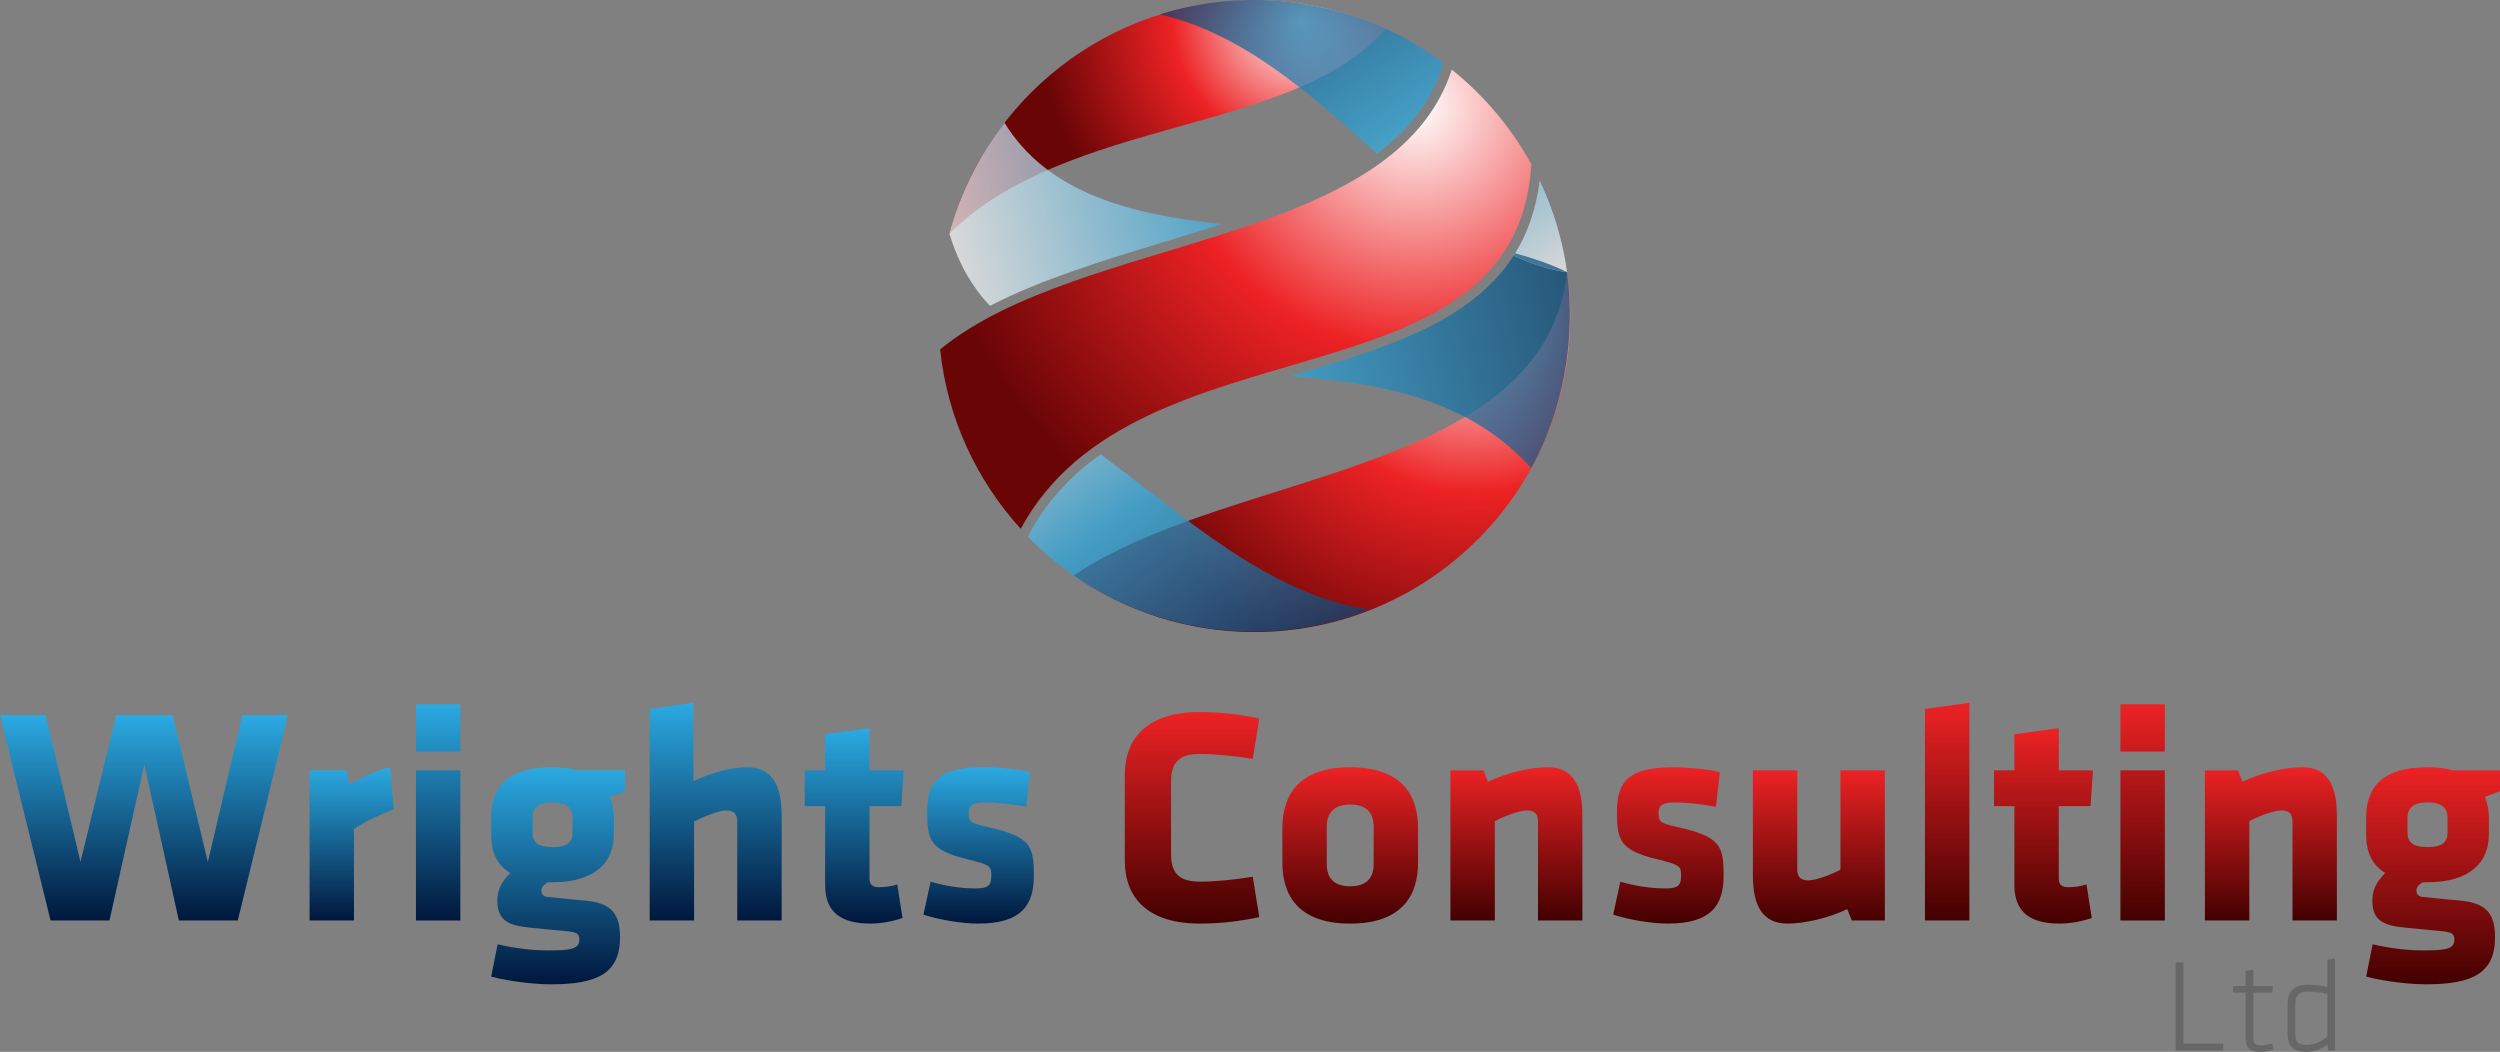 <?xml version="1.0" encoding="UTF-8"?>
<svg id="Layer_1" data-name="Layer 1" xmlns="http://www.w3.org/2000/svg" xmlns:xlink="http://www.w3.org/1999/xlink" viewBox="0 0 1424.7 599.44">
  <rect x="0" y="0" width="1424.7" height="599.44" fill="#808080" stroke="none"/>
  <defs>
    <style>
      .cls-1 {
        fill: url(#linear-gradient-2);
      }

      .cls-2 {
        fill: url(#linear-gradient-17);
      }

      .cls-3 {
        fill: url(#linear-gradient-18);
      }

      .cls-3, .cls-4, .cls-5, .cls-6, .cls-7, .cls-8, .cls-9 {
        opacity: .7;
      }

      .cls-10 {
        fill: url(#linear-gradient-15);
      }

      .cls-11 {
        fill: url(#linear-gradient-14);
      }

      .cls-12 {
        fill: url(#linear-gradient-6);
      }

      .cls-13 {
        fill: url(#linear-gradient-11);
      }

      .cls-4 {
        fill: url(#linear-gradient-22);
      }

      .cls-5 {
        fill: url(#linear-gradient-23);
      }

      .cls-14 {
        fill: url(#linear-gradient-10);
      }

      .cls-15 {
        fill: url(#radial-gradient);
      }

      .cls-6 {
        fill: url(#linear-gradient-24);
      }

      .cls-16 {
        fill: url(#linear-gradient-16);
      }

      .cls-17 {
        fill: #676767;
      }

      .cls-7 {
        fill: url(#linear-gradient-21);
      }

      .cls-18 {
        fill: url(#linear-gradient-5);
      }

      .cls-8 {
        fill: url(#linear-gradient-19);
      }

      .cls-19 {
        fill: url(#radial-gradient-2);
      }

      .cls-20 {
        fill: url(#radial-gradient-3);
      }

      .cls-21 {
        fill: url(#linear-gradient-7);
      }

      .cls-22 {
        fill: url(#linear-gradient-9);
      }

      .cls-23 {
        fill: url(#linear-gradient-3);
      }

      .cls-24 {
        fill: url(#linear-gradient);
      }

      .cls-9 {
        fill: url(#linear-gradient-20);
      }

      .cls-25 {
        fill: url(#linear-gradient-4);
      }

      .cls-26 {
        fill: url(#linear-gradient-8);
      }

      .cls-27 {
        fill: url(#linear-gradient-12);
      }

      .cls-28 {
        fill: url(#linear-gradient-13);
      }
    </style>
    <linearGradient id="linear-gradient" x1="82.07" y1="524.57" x2="82.07" y2="407.54" gradientUnits="userSpaceOnUse">
      <stop offset="0" stop-color="#00173c"/>
      <stop offset="1" stop-color="#2baae2"/>
    </linearGradient>
    <linearGradient id="linear-gradient-2" x1="200.41" x2="200.41" y2="437.24" xlink:href="#linear-gradient"/>
    <linearGradient id="linear-gradient-3" x1="249.69" x2="249.69" y2="401.39" xlink:href="#linear-gradient"/>
    <linearGradient id="linear-gradient-4" x1="318.04" y1="560.95" x2="318.04" y2="437.24" xlink:href="#linear-gradient"/>
    <linearGradient id="linear-gradient-5" x1="407.84" x2="407.84" y2="400.51" xlink:href="#linear-gradient"/>
    <linearGradient id="linear-gradient-6" x1="486.82" y1="526.33" x2="486.82" y2="414.92" xlink:href="#linear-gradient"/>
    <linearGradient id="linear-gradient-7" x1="557.72" y1="526.33" x2="557.72" y2="437.24" xlink:href="#linear-gradient"/>
    <linearGradient id="linear-gradient-8" x1="679.31" y1="526.33" x2="679.31" y2="405.78" gradientUnits="userSpaceOnUse">
      <stop offset="0" stop-color="#430000"/>
      <stop offset="1" stop-color="#ed2224"/>
    </linearGradient>
    <linearGradient id="linear-gradient-9" x1="769.46" x2="769.46" y2="437.24" xlink:href="#linear-gradient-8"/>
    <linearGradient id="linear-gradient-10" x1="864.17" y1="524.57" x2="864.17" y2="437.24" xlink:href="#linear-gradient-8"/>
    <linearGradient id="linear-gradient-11" x1="950.79" x2="950.79" y2="437.24" xlink:href="#linear-gradient-8"/>
    <linearGradient id="linear-gradient-12" x1="1036.54" x2="1036.54" y2="438.99" xlink:href="#linear-gradient-8"/>
    <linearGradient id="linear-gradient-13" x1="1109.64" y1="524.57" x2="1109.64" y2="400.51" xlink:href="#linear-gradient-8"/>
    <linearGradient id="linear-gradient-14" x1="1164.55" x2="1164.55" y2="414.92" xlink:href="#linear-gradient-8"/>
    <linearGradient id="linear-gradient-15" x1="1221.04" y1="524.57" x2="1221.04" y2="401.39" xlink:href="#linear-gradient-8"/>
    <linearGradient id="linear-gradient-16" x1="1294.14" y1="524.57" x2="1294.14" y2="437.24" xlink:href="#linear-gradient-8"/>
    <linearGradient id="linear-gradient-17" x1="1386.56" y1="560.95" x2="1386.56" y2="437.24" xlink:href="#linear-gradient-8"/>
    <radialGradient id="radial-gradient" cx="839.51" cy="171.93" fx="839.51" fy="171.93" r="222.48" gradientUnits="userSpaceOnUse">
      <stop offset="0" stop-color="#fff"/>
      <stop offset=".49" stop-color="#ed2224"/>
      <stop offset="1" stop-color="#6a0506"/>
    </radialGradient>
    <radialGradient id="radial-gradient-2" cx="740.98" cy="11.02" fx="740.98" fy="11.02" r="149.19" xlink:href="#radial-gradient"/>
    <linearGradient id="linear-gradient-18" x1="34.59" y1="428.16" x2="283.25" y2="428.16" gradientTransform="translate(404.65 669.77) rotate(-126.61)" gradientUnits="userSpaceOnUse">
      <stop offset="0" stop-color="#014677"/>
      <stop offset=".51" stop-color="#2baae2"/>
      <stop offset="1" stop-color="#fff"/>
    </linearGradient>
    <linearGradient id="linear-gradient-19" x1="297.49" y1="-125.05" x2="546.14" y2="-125.05" gradientTransform="translate(446.86 -208.15) rotate(57.5)" xlink:href="#linear-gradient-18"/>
    <linearGradient id="linear-gradient-20" x1="297.48" y1="-178.98" x2="546.14" y2="-178.98" gradientTransform="translate(446.86 -208.15) rotate(57.5)" xlink:href="#linear-gradient-18"/>
    <linearGradient id="linear-gradient-21" x1="-96.35" y1="162.98" x2="240.74" y2="162.98" gradientTransform="translate(735.84 -85.93) rotate(166.44) scale(1 -1)" xlink:href="#linear-gradient-18"/>
    <linearGradient id="linear-gradient-22" x1="-96.35" y1="314.9" x2="240.74" y2="314.9" gradientTransform="translate(735.84 -85.93) rotate(166.44) scale(1 -1)" xlink:href="#linear-gradient-18"/>
    <linearGradient id="linear-gradient-23" x1="297.48" y1="-170.86" x2="546.14" y2="-170.86" gradientTransform="translate(446.86 -208.15) rotate(57.5)" xlink:href="#linear-gradient-18"/>
    <linearGradient id="linear-gradient-24" x1="-96.35" y1="262.51" x2="240.74" y2="262.51" gradientTransform="translate(735.84 -85.93) rotate(166.44) scale(1 -1)" xlink:href="#linear-gradient-18"/>
    <radialGradient id="radial-gradient-3" cx="806.79" cy="61.12" fx="806.79" fy="61.12" r="282.47" xlink:href="#radial-gradient"/>
  </defs>
  <g>
    <g>
      <path class="cls-24" d="m135.49,524.57h-33.56l-19.68-88.92-19.86,88.92H28.82L0,407.54h26.01l19.86,83.65,20.38-83.65h32.16l20.03,83.65,19.68-83.65h26.01l-28.64,117.04Z"/>
      <path class="cls-1" d="m201.72,472.38v52.19h-25.3v-85.58h21.09l1.76,8.26c5.27-3.52,16.17-8.61,23.02-10.02l2.11,23.9c-7.56,2.99-17.22,7.38-22.67,11.25Z"/>
      <path class="cls-23" d="m237.04,428.27v-26.89h25.3v26.89h-25.3Zm0,96.3v-85.58h25.3v85.58h-25.3Z"/>
      <path class="cls-25" d="m279.91,465.17c.35-17.22,9.84-27.94,34.97-27.94,5.62,0,10.37.7,14.59,1.76h26.71v11.95l-8.61,3.16c1.41,3.34,2.11,7.2,2.28,11.07v10.37c0,16.34-11.42,27.24-34.97,27.24h-2.64c-1.76,1.05-3.69,2.28-3.69,4.74,0,1.93,1.23,3.34,2.81,3.51,11.42,1.23,14.94,1.58,21.26,2.11,14.41,1.23,20.74,6.15,20.74,20.91,0,20.56-12.83,26.89-39.36,26.89-8.44,0-22.85-1.41-34.09-4.39l3.69-18.45c10.19,2.46,20.56,3.51,28.12,3.51,13.18,0,18.45-.53,18.45-6.15,0-3.34-1.58-4.22-6.68-4.75-9.67-.88-11.25-1.05-21.79-2.11-11.6-1.23-18.28-3.69-18.28-15.46,0-6.85,3.16-11.42,7.38-15.64-7.38-4.39-10.9-11.77-10.9-21.97v-10.37Zm46.39,9.14v-8.08c0-5.62-2.99-8.96-11.42-8.96s-11.42,3.34-11.42,8.96v8.08c0,5.8,3.16,8.44,11.42,8.44s11.42-2.64,11.42-8.44Z"/>
      <path class="cls-18" d="m420.14,524.57v-56.58c0-3.87-1.76-6.15-6.15-6.15s-13,3.51-18.45,6.32v56.41h-25.3v-120.55l24.95-3.52v44.64c10.37-4.75,20.74-7.91,30.58-7.91,14.59,0,19.68,10.9,19.68,27.41v59.92h-25.31Z"/>
      <path class="cls-12" d="m496.04,526.33c-16.34,0-25.83-6.15-25.83-21.97v-44.98h-11.6v-20.38h11.6v-20.56l25.31-3.51v24.08h19.51l-1.41,20.38h-18.1v41.47c0,3.51,2.11,4.74,5.27,4.74,2.81,0,6.85-.35,10.54-1.58l2.99,19.15c-5.62,1.93-12.48,3.16-18.28,3.16Z"/>
      <path class="cls-21" d="m557.37,526.33c-9.32,0-22.67-2.28-31.1-5.1l4.04-18.8c7.03,2.11,16.34,3.87,25.83,3.87,7.55,0,8.78-2.11,8.78-7.21,0-5.45-.18-6.15-13.88-9.49-20.74-5.1-22.67-10.72-22.67-26.71,0-18.1,7.03-25.65,32.69-25.65,6.5,0,18.45.88,26.01,2.81l-2.28,19.68c-7.56-1.41-16.87-2.46-23.55-2.46-7.38,0-9.14,1.93-9.14,5.8,0,5.27.7,5.98,10.9,8.26,24.42,5.45,26.18,10.72,26.18,27.76s-7.38,27.24-31.81,27.24Z"/>
    </g>
    <g>
      <path class="cls-26" d="m667.36,486.26c0,10.19,3.34,16.17,16.34,16.17,8.44,0,20.03-1.05,30.23-2.81l3.69,23.02c-11.6,2.46-22.14,3.69-33.92,3.69-29.52,0-42.7-14.59-42.7-35.85v-48.85c0-21.26,13.18-35.85,42.7-35.85,11.78,0,22.32,1.23,33.92,3.69l-3.69,23.02c-10.19-1.76-21.79-2.81-30.23-2.81-13,0-16.34,5.98-16.34,16.17v40.42Z"/>
      <path class="cls-22" d="m730.8,491.71v-19.86c0-17.57,8.26-34.62,38.66-34.62s38.66,17.05,38.66,34.62v19.86c0,17.57-8.26,34.62-38.66,34.62s-38.66-17.05-38.66-34.62Zm52.02.7v-21.26c0-8.08-4.22-12.65-13.36-12.65s-13.36,4.57-13.36,12.65v21.26c0,8.09,4.22,12.65,13.36,12.65s13.36-4.57,13.36-12.65Z"/>
      <path class="cls-14" d="m876.47,524.57v-56.58c0-3.87-1.76-6.15-6.15-6.15s-13,3.16-18.45,6.15v56.58h-25.31v-85.58h18.8l2.64,6.5c10.55-5.1,24.25-8.26,34.09-8.26,14.58,0,19.68,10.9,19.68,27.41v59.92h-25.3Z"/>
      <path class="cls-13" d="m950.44,526.33c-9.31,0-22.67-2.28-31.1-5.1l4.04-18.8c7.03,2.11,16.34,3.87,25.83,3.87,7.56,0,8.79-2.11,8.79-7.21,0-5.45-.18-6.15-13.88-9.49-20.74-5.1-22.67-10.72-22.67-26.71,0-18.1,7.03-25.65,32.69-25.65,6.5,0,18.45.88,26.01,2.81l-2.28,19.68c-7.55-1.41-16.87-2.46-23.55-2.46-7.38,0-9.14,1.93-9.14,5.8,0,5.27.7,5.98,10.9,8.26,24.43,5.45,26.18,10.72,26.18,27.76s-7.38,27.24-31.81,27.24Z"/>
      <path class="cls-27" d="m1024.24,438.99v56.58c0,3.87,1.76,6.15,6.15,6.15s13-3.16,18.45-6.15v-56.58h25.3v85.58h-18.8l-2.64-6.5c-10.54,5.1-24.25,8.26-34.09,8.26-14.59,0-19.68-10.9-19.68-27.41v-59.92h25.31Z"/>
      <path class="cls-28" d="m1096.99,524.57v-120.55l25.31-3.52v124.06h-25.31Z"/>
      <path class="cls-11" d="m1173.78,526.33c-16.34,0-25.83-6.15-25.83-21.97v-44.98h-11.6v-20.38h11.6v-20.56l25.3-3.51v24.08h19.51l-1.41,20.38h-18.1v41.47c0,3.51,2.11,4.74,5.27,4.74,2.81,0,6.85-.35,10.54-1.58l2.99,19.15c-5.62,1.93-12.48,3.16-18.28,3.16Z"/>
      <path class="cls-10" d="m1208.39,428.27v-26.89h25.31v26.89h-25.31Zm0,96.3v-85.58h25.31v85.58h-25.31Z"/>
      <path class="cls-16" d="m1306.44,524.57v-56.58c0-3.87-1.76-6.15-6.15-6.15s-13,3.16-18.45,6.15v56.58h-25.31v-85.58h18.8l2.64,6.5c10.54-5.1,24.25-8.26,34.09-8.26,14.58,0,19.68,10.9,19.68,27.41v59.92h-25.3Z"/>
      <path class="cls-2" d="m1348.43,465.17c.35-17.22,9.84-27.94,34.97-27.94,5.62,0,10.37.7,14.59,1.76h26.71v11.95l-8.61,3.16c1.41,3.34,2.11,7.2,2.28,11.07v10.37c0,16.34-11.42,27.24-34.97,27.24h-2.64c-1.76,1.05-3.69,2.28-3.69,4.74,0,1.93,1.23,3.34,2.81,3.51,11.42,1.23,14.94,1.58,21.26,2.11,14.41,1.23,20.74,6.15,20.74,20.91,0,20.56-12.83,26.89-39.36,26.89-8.44,0-22.85-1.41-34.09-4.39l3.69-18.45c10.19,2.46,20.56,3.51,28.12,3.51,13.18,0,18.45-.53,18.45-6.15,0-3.34-1.58-4.22-6.68-4.75-9.66-.88-11.25-1.05-21.79-2.11-11.6-1.23-18.28-3.69-18.28-15.46,0-6.85,3.16-11.42,7.38-15.64-7.38-4.39-10.9-11.77-10.9-21.97v-10.37Zm46.39,9.14v-8.08c0-5.62-2.99-8.96-11.42-8.96s-11.42,3.34-11.42,8.96v8.08c0,5.8,3.16,8.44,11.42,8.44s11.42-2.64,11.42-8.44Z"/>
    </g>
    <g>
      <path class="cls-17" d="m1244.29,594.68h22.66v4h-27.12v-50.31h4.46v46.3Z"/>
      <path class="cls-17" d="m1295.72,598.01c-2.11.83-5.06,1.44-7.7,1.44-5.81,0-8.31-2.11-8.31-7.93v-25.83h-7.1v-3.78h7.1v-8.69l4.38-.6v9.29h11.25l-.45,3.78h-10.8v25.38c0,3.25.45,4.61,4.23,4.61,2.04,0,4.38-.38,6.57-1.06l.83,3.4Z"/>
      <path class="cls-17" d="m1303.65,572.48c0-6.72,3.02-11.33,11.33-11.33,3.85,0,7.1.38,11.33,1.21v-15.48l4.38-.6v52.42h-4l-.23-3.48c-3.7,2.79-8.31,4.23-12.39,4.23-7.18,0-10.42-3.55-10.42-10.2v-16.77Zm22.66-6.12c-4-.83-7.93-1.29-11.48-1.29-4.83,0-6.8,2.42-6.8,7.4v16.77c0,4.23,1.36,6.27,6.35,6.27,4.53,0,8.46-1.89,11.93-4.68v-24.47Z"/>
    </g>
  </g>
  <g>
    <path class="cls-15" d="m893.07,155.11c-13.26,115.97-191.24,112.21-281.1,172.78,29.16,20.33,64.59,32.29,102.83,32.29,99.43,0,180.04-80.61,180.04-180.04,0-8.5-.63-16.84-1.77-25.02Z"/>
    <path class="cls-19" d="m789.61,16.39C766.82,5.96,741.5.09,714.8.09c-83.21,0-153.21,56.47-173.84,133.17,67.34-66.98,196.48-56.35,248.66-116.88Z"/>
    <path class="cls-3" d="m586.64,304.02l-.95,1.77c50.95,52.25,128.23,67.94,194.8,41.65-57.89-8.7-106.12-53.82-153.26-88.51-16.39,11.63-30.38,26.16-40.59,45.1Z"/>
    <path class="cls-8" d="m822.01,37.93l.66-2.04c-45.97-34.39-106.39-45.06-161.77-27.66,47.44,10.65,86.43,45.89,123.8,79.29,17.43-12.93,30.59-28.86,37.31-49.58Z"/>
    <path class="cls-9" d="m893.07,155.11s0,.02,0,.03c0,0,0,0,.01,0-2.47-17.79-7.64-35.41-15.64-52.26-2.05,16.36-6.91,29.99-14.02,41.51,10.5,2.81,20.45,6.3,29.64,10.72Z"/>
    <path class="cls-7" d="m696.42,127.7c-52.75-5.4-99.56-17.95-123.98-57.74-14.45,18.69-25.19,40.11-31.44,63.06,5.31,17.44,13.23,30.86,23.17,41.27,29.42-15.19,64.55-25.87,98.89-36.28,11.27-3.42,22.45-6.81,33.36-10.31Z"/>
    <path class="cls-4" d="m893.07,155.14c-10.44-1.52-20.54-4.84-30.45-9.5-24.58,38.44-74.39,53.11-126.35,68.38-.41.12-.81.24-1.22.36,51.4,3.7,102.08,12.85,137.54,52.42,17.97-32.72,25.66-72.59,20.48-111.65Z"/>
    <path class="cls-5" d="m863.43,144.39c-.26.42-.54.83-.81,1.25,9.9,4.66,20.01,7.98,30.45,9.5,0,0,0-.02,0-.03-9.19-4.42-19.14-7.92-29.64-10.72Z"/>
    <path class="cls-6" d="m863.43,144.39c-.26.42-.54.83-.81,1.25,9.9,4.66,20.01,7.98,30.45,9.5,0,0,0-.02,0-.03-9.19-4.42-19.14-7.92-29.64-10.72Z"/>
    <path class="cls-20" d="m535.76,199.12c4.11,39.19,20.78,74.64,45.93,102.24,66.06-122.62,282.68-66.56,291-207.77-11.45-20.85-26.92-39.15-45.34-53.94-32.78,101.03-211.1,93.68-291.59,159.46Z"/>
  </g>
</svg>